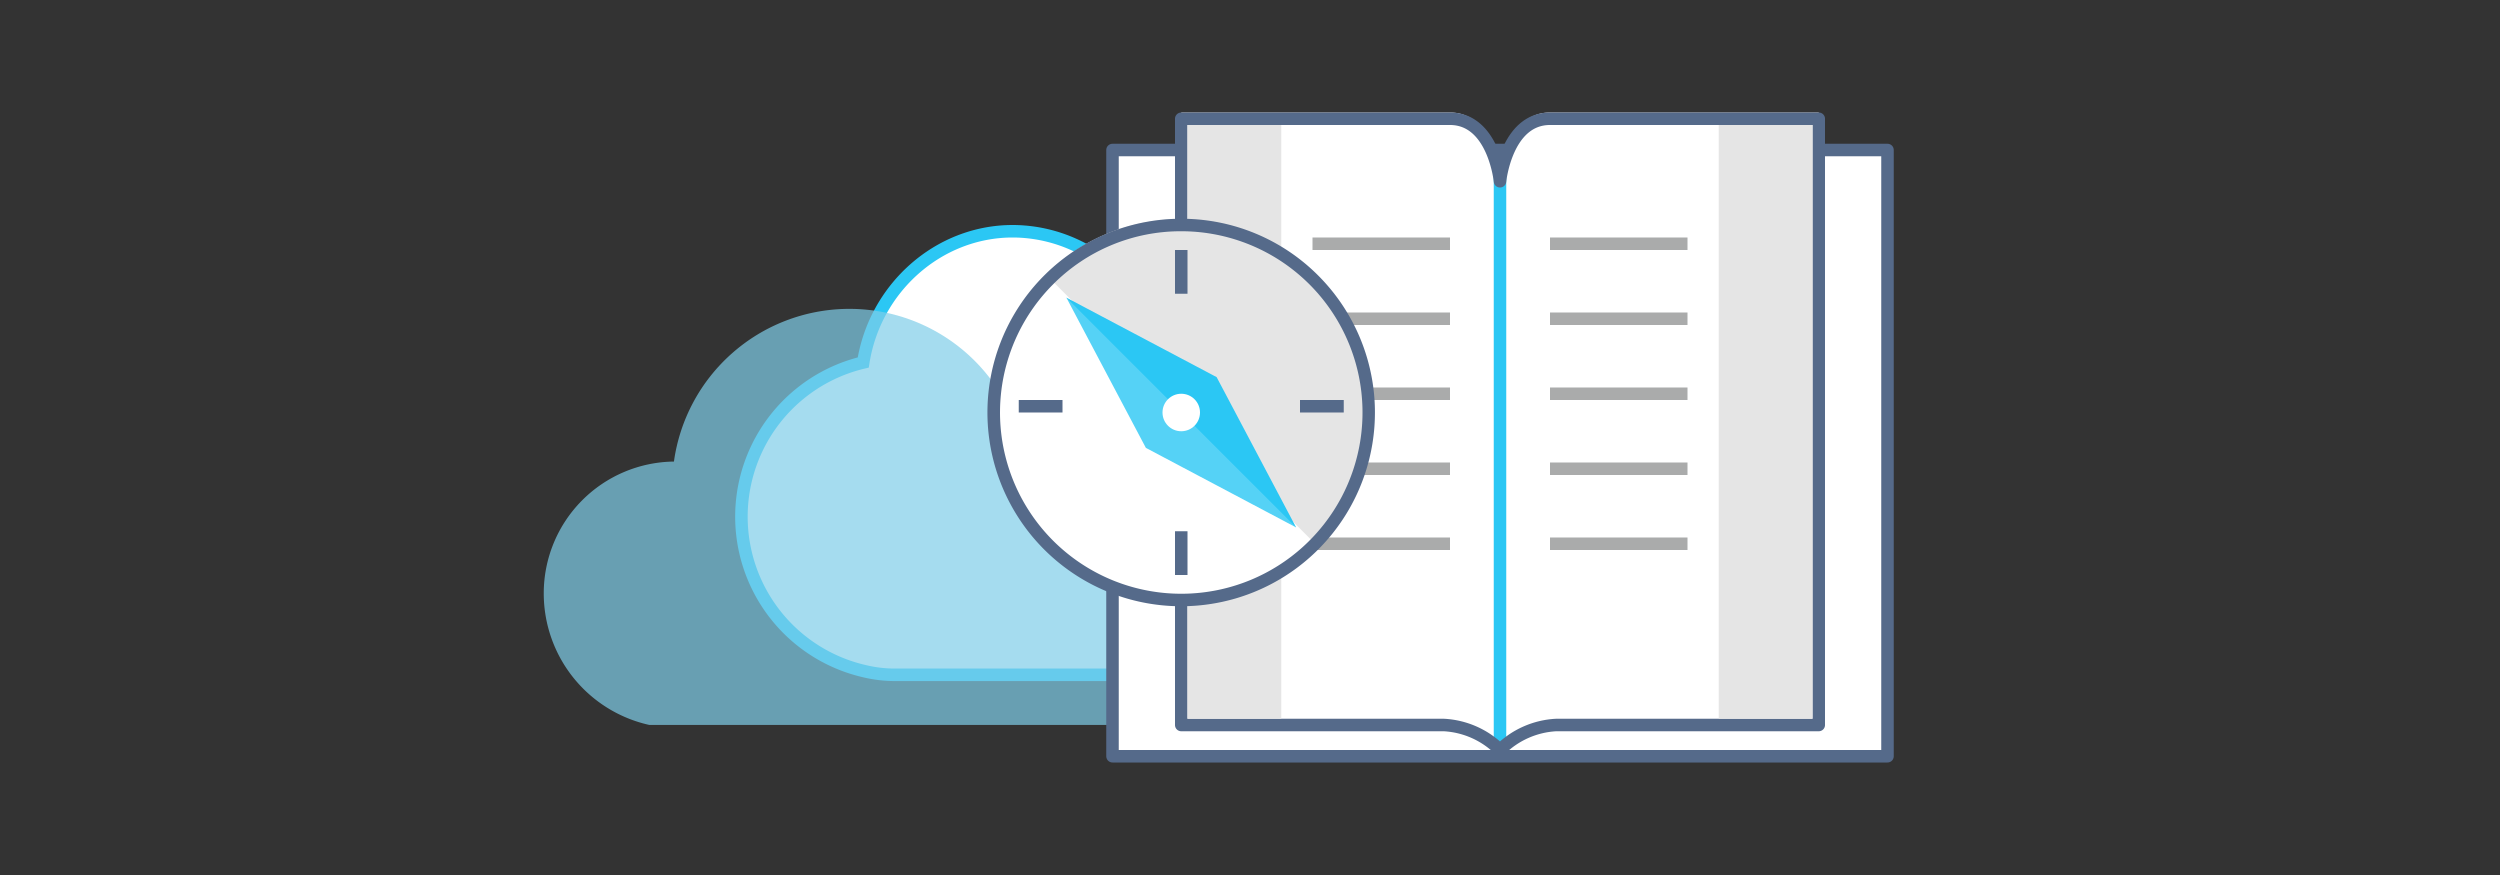<svg xmlns="http://www.w3.org/2000/svg" viewBox="0 0 400 140"><rect x="0" y="0" width="400" height="140" fill="#333333" stroke="none"/><defs><style>.cls-4{fill:#fff}.cls-6{stroke-miterlimit:10;stroke-width:2px}.cls-5{opacity:.7}.cls-6{fill:none;stroke:#868787}.cls-7{fill:#2bc7f4}.cls-9{fill:#e5e5e5}</style></defs><g id="ICONS"><path d="M138.32 107.39a25.36 25.36 0 01-.2-49.39c1.86-11.89 12-21 23.91-21a24 24 0 0120.38 11.45 24.2 24.2 0 0110.75-2.52c10.36 0 33.33-3.63 30.34 8.46 1.56-.33-4 7.57-2.39 7.57a22.89 22.89 0 019.69 43.64l-.35.15a21.08 21.08 0 01-6.77 1.85l-.57.06c-3 .26-7 .31-13.37.31h-66.61a20.74 20.74 0 01-4.81-.58z" stroke-width="2" stroke-miterlimit="10" stroke="#2bc7f4" fill="#fff"/><path d="M107.83 73.85a28.34 28.34 0 0156-.89 19.29 19.29 0 0131 9.8 16.86 16.86 0 114 33.23h-94.94A21.56 21.56 0 0187 94.92a21.08 21.08 0 0120.83-21.07z" opacity=".7" fill="#80cee9"/><path stroke-linecap="round" stroke-linejoin="round" stroke="#556a8a" stroke-width="2" fill="#fff" d="M178 24h124v97H178z"/><path class="cls-4" d="M240 119a13.75 13.75 0 00-9-4h-42V18h43c7 0 8 10 8 10s1-10 8-10h43v97h-42a13.75 13.75 0 00-9 4"/><g class="cls-5"><path class="cls-6" d="M248 39h22m-22 12h22m-22 12h22m-22 12h22m-22 12h22"/></g><g class="cls-5"><path class="cls-6" d="M210 39h22m-22 12h22m-22 12h22m-22 12h22m-22 12h22"/></g><path class="cls-7" d="M239 25.5h2v93.32h-2z"/><path d="M240 120a13.75 13.75 0 00-9-4h-42V19h43c7 0 8 10 8 10s1-10 8-10h43v97h-42a13.75 13.75 0 00-9 4" fill="none" stroke-linecap="round" stroke-linejoin="round" stroke="#556a8a" stroke-width="2"/><path class="cls-9" d="M190 20h15v95h-15zm85 0h15v95h-15z"/><path class="cls-4" d="M189 96.49a30.51 30.51 0 1121.56-8.93A30.29 30.29 0 01189 96.49z"/><path class="cls-9" d="M167.35 43.93a30.25 30.25 0 0142.78 42.78z"/><path d="M189 37a29 29 0 11-20.5 8.49A28.8 28.8 0 01189 37m0-2a31 31 0 1021.91 9.08A30.89 30.89 0 00189 35z" fill="#556a8a"/><path fill="#55d2f6" d="M170.62 47.62l12.72 24.04 24.04 12.73L192 62l-21.38-14.38z"/><path class="cls-7" d="M170.62 47.62l36.76 36.77-12.72-24.05-24.04-12.72z"/><path fill="none" d="M157 34h64v64h-64z"/><path d="M189 40v7m0 38v7m-26-27h7m38 0h7" stroke="#556a8a" stroke-miterlimit="10" stroke-width="2" fill="#fff"/><circle class="cls-4" cx="189" cy="66" r="3"/></g></svg>